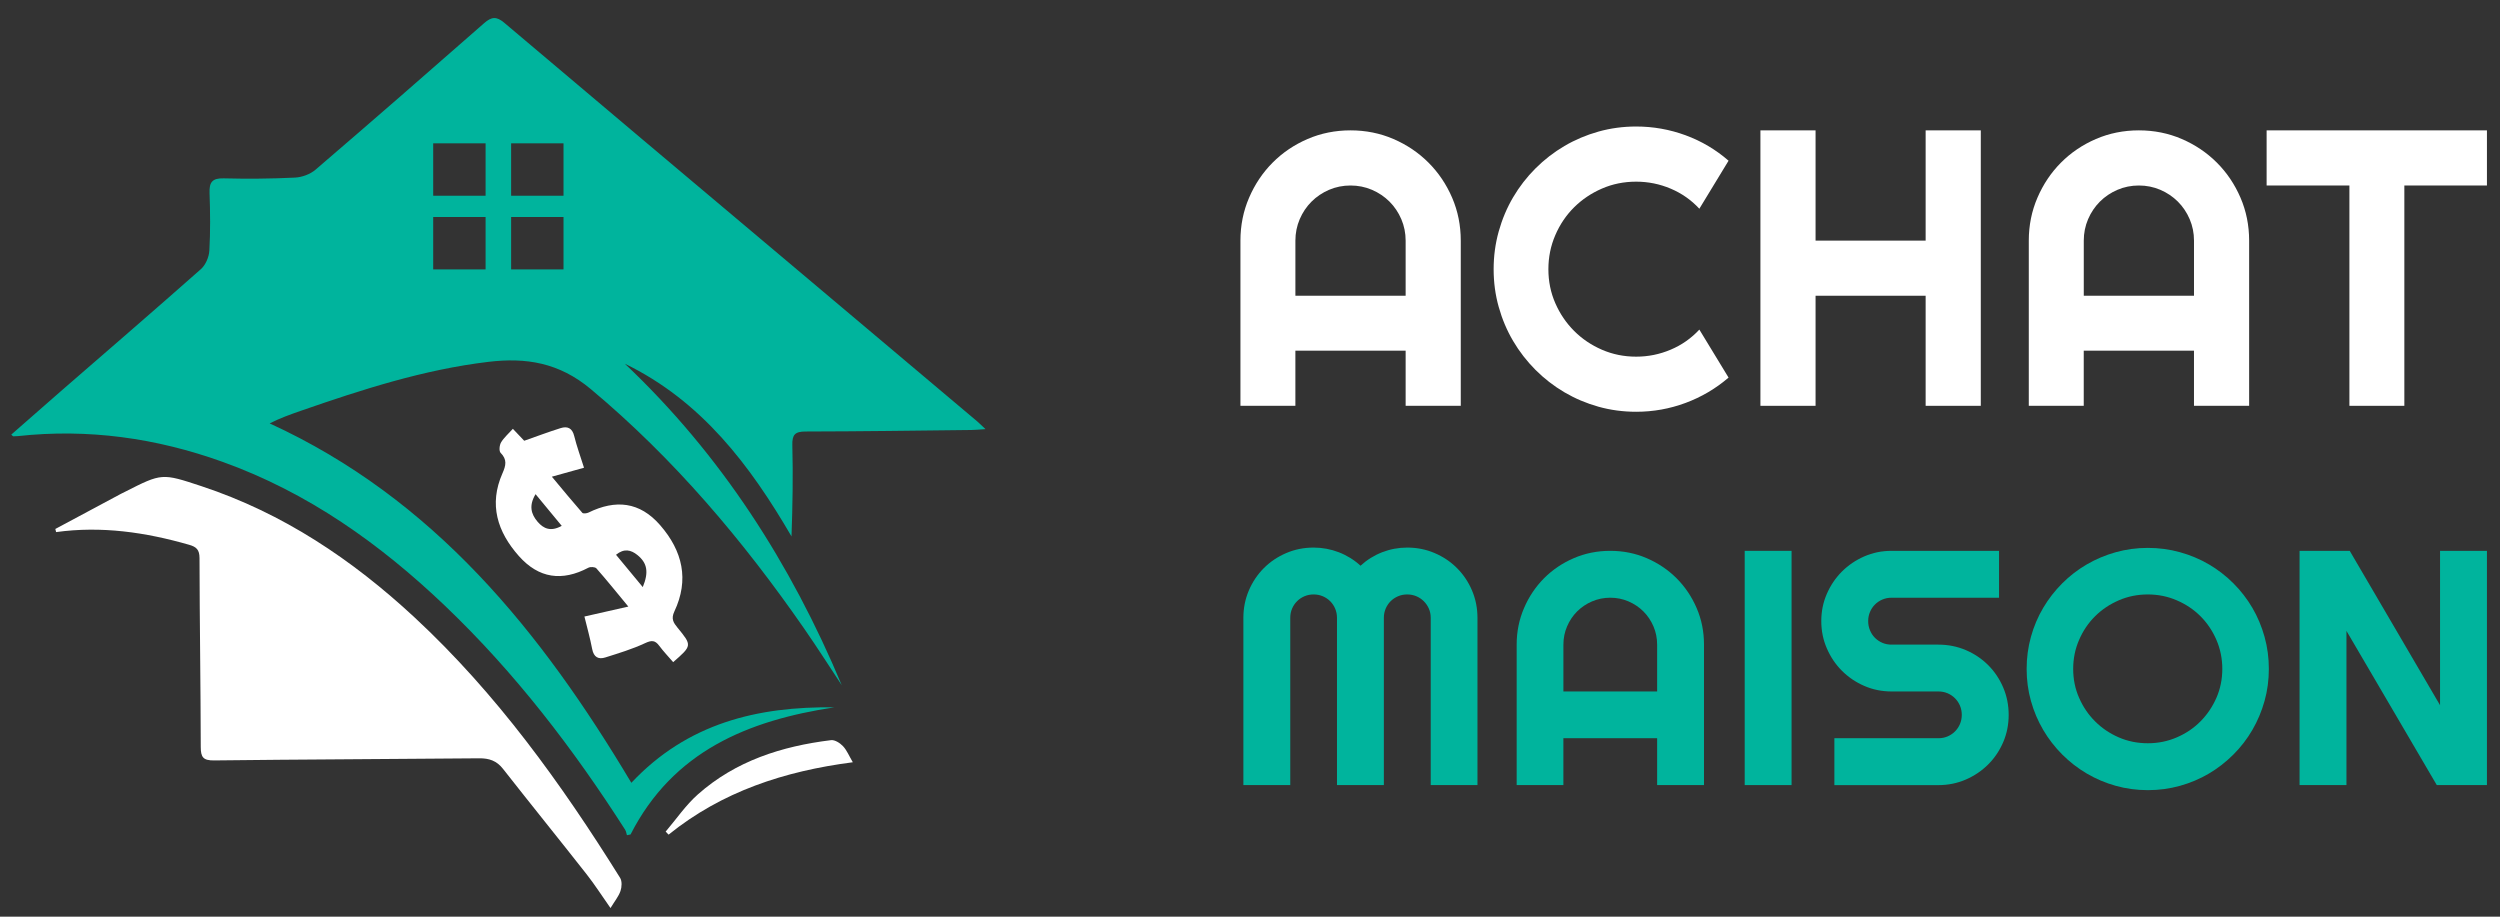 <?xml version="1.0" encoding="utf-8"?>
<!-- Generator: Adobe Illustrator 16.0.0, SVG Export Plug-In . SVG Version: 6.00 Build 0)  -->
<!DOCTYPE svg PUBLIC "-//W3C//DTD SVG 1.1//EN" "http://www.w3.org/Graphics/SVG/1.1/DTD/svg11.dtd">
<svg version="1.1" id="Calque_1" xmlns="http://www.w3.org/2000/svg" xmlns:xlink="http://www.w3.org/1999/xlink" x="0px" y="0px"
	 width="165px" height="60.5px" viewBox="0 0 165 60.5" enable-background="new 0 0 165 60.5" xml:space="preserve">
<rect x="0" y="0" width="165" height="60.5" fill="#333333" stroke="none"/>
<g>
	<path fill="none" d="M35.485,34.44c0.392,0.454,0.867,0.667,1.589,0.266c-0.593-0.717-1.125-1.362-1.727-2.091
		C34.895,33.369,35.045,33.932,35.485,34.44z"/>
	<path fill="none" d="M42.068,36.631c-0.425-0.343-0.876-0.452-1.411-0.016c0.581,0.701,1.136,1.373,1.766,2.133
		C42.835,37.753,42.712,37.151,42.068,36.631z"/>
	<path fill="#00B49D" d="M64.493,27.809c-4.3-3.624-8.602-7.248-12.903-10.87C45.485,11.797,39.375,6.664,33.285,1.505
		c-0.518-0.438-0.846-0.403-1.334,0.025c-3.693,3.243-7.399,6.472-11.13,9.672c-0.348,0.298-0.887,0.496-1.349,0.519
		c-1.568,0.076-3.143,0.091-4.712,0.05c-0.76-0.02-0.955,0.264-0.93,0.97c0.045,1.266,0.059,2.537-0.013,3.8
		c-0.024,0.421-0.245,0.944-0.555,1.219c-3.073,2.721-6.184,5.398-9.282,8.09c-1.08,0.938-2.152,1.885-3.236,2.834
		c0.094,0.084,0.111,0.113,0.129,0.113c0.1,0,0.2-0.002,0.299-0.013c4.64-0.507,9.133,0.123,13.517,1.698
		c5.64,2.026,10.403,5.417,14.688,9.508c4.604,4.396,8.456,9.418,11.881,14.772c0.066,0.104,0.081,0.24,0.12,0.361
		c0.08-0.016,0.16-0.032,0.239-0.048c2.811-5.51,7.771-7.527,13.445-8.39c-5.075-0.069-9.705,1.054-13.393,4.981
		c-5.962-9.996-13.021-18.745-23.872-23.722c0.716-0.36,1.376-0.594,2.039-0.824c4.043-1.405,8.109-2.722,12.387-3.236
		c2.496-0.3,4.676,0.049,6.764,1.793c5.5,4.594,10.048,9.987,14.107,15.838c0.845,1.219,1.642,2.471,2.461,3.708
		c-3.362-8.021-7.961-15.208-14.316-21.217c5.067,2.46,8.261,6.696,11,11.398c0.073-2.03,0.106-4.024,0.055-6.016
		c-0.018-0.7,0.172-0.907,0.874-0.908c3.649-0.006,7.298-0.06,10.948-0.1c0.241-0.002,0.482-0.029,0.926-0.057
		C64.747,28.047,64.625,27.921,64.493,27.809z M32.049,17.782h-3.458v-3.458h3.458V17.782z M32.049,12.917h-3.458V9.459h3.458
		V12.917z M37.192,17.782h-3.458v-3.458h3.458V17.782z M37.192,12.917h-3.458V9.459h3.458V12.917z"/>
	<path fill="#FFFFFF" d="M27.358,40.747c-4.11-3.816-8.688-6.883-14.058-8.658c-2.616-0.865-2.616-0.866-5.043,0.367
		c-0.09,0.046-0.183,0.087-0.272,0.135c-1.445,0.773-2.889,1.547-4.333,2.32c0.017,0.069,0.034,0.138,0.051,0.207
		c2.997-0.414,5.907,0.012,8.781,0.838c0.479,0.137,0.682,0.326,0.684,0.875c0.008,4.156,0.073,8.311,0.082,12.466
		c0.001,0.68,0.157,0.9,0.885,0.891c5.828-0.07,11.657-0.084,17.484-0.14c0.662-0.007,1.156,0.158,1.576,0.693
		c1.829,2.33,3.693,4.634,5.524,6.963c0.54,0.688,1.011,1.427,1.574,2.228c0.266-0.438,0.529-0.757,0.658-1.122
		c0.091-0.262,0.112-0.654-0.023-0.871C37.037,51.708,32.771,45.772,27.358,40.747z"/>
	<path fill="#FFFFFF" d="M39.085,42.841c0.102,0.532,0.409,0.695,0.865,0.551c0.885-0.28,1.782-0.55,2.619-0.941
		c0.436-0.204,0.662-0.204,0.941,0.171c0.282,0.379,0.612,0.722,0.92,1.08c1.25-1.094,1.252-1.096,0.286-2.276
		c-0.265-0.324-0.439-0.581-0.208-1.069c0.988-2.092,0.547-3.988-0.936-5.694c-1.351-1.555-2.947-1.706-4.729-0.834
		c-0.117,0.057-0.352,0.083-0.41,0.017c-0.653-0.745-1.281-1.511-2.01-2.384c0.837-0.233,1.456-0.406,2.122-0.592
		c-0.234-0.744-0.479-1.409-0.647-2.093c-0.129-0.529-0.446-0.662-0.894-0.522c-0.788,0.246-1.561,0.539-2.406,0.835
		c-0.187-0.197-0.441-0.465-0.748-0.788c-0.298,0.332-0.594,0.583-0.781,0.899c-0.107,0.181-0.143,0.571-0.028,0.686
		c0.441,0.446,0.353,0.828,0.121,1.353c-0.907,2.053-0.34,3.854,1.083,5.458c1.316,1.482,2.853,1.687,4.586,0.773
		c0.138-0.073,0.444-0.057,0.532,0.042c0.663,0.752,1.291,1.534,2.107,2.521c-1.081,0.245-1.942,0.44-2.898,0.657
		C38.74,41.382,38.944,42.106,39.085,42.841z M35.485,34.44c-0.439-0.509-0.59-1.072-0.138-1.825
		c0.602,0.729,1.134,1.374,1.727,2.091C36.352,35.108,35.876,34.894,35.485,34.44z M40.657,36.615
		c0.535-0.436,0.986-0.327,1.411,0.016c0.644,0.52,0.767,1.122,0.355,2.117C41.793,37.988,41.237,37.316,40.657,36.615z"/>
	<path fill="#FFFFFF" d="M54.851,48.85c-3.25,0.398-6.295,1.367-8.792,3.581c-0.803,0.712-1.423,1.631-2.126,2.455
		c0.064,0.067,0.129,0.134,0.194,0.2c3.523-2.842,7.632-4.19,12.159-4.777c-0.252-0.429-0.397-0.797-0.649-1.063
		C55.443,49.04,55.098,48.819,54.851,48.85z"/>
</g>
<g>
	<g>
		<path fill="#FFFFFF" d="M96.411,26.784h-3.639v-3.639h-7.277v3.639h-3.626V15.881c0-1.005,0.19-1.95,0.571-2.833
			c0.38-0.883,0.897-1.655,1.553-2.314c0.654-0.659,1.424-1.178,2.307-1.56c0.883-0.38,1.827-0.57,2.834-0.57
			c1.006,0,1.95,0.189,2.834,0.57c0.883,0.381,1.654,0.9,2.313,1.56s1.179,1.431,1.56,2.314c0.38,0.883,0.57,1.829,0.57,2.833
			V26.784z M92.772,19.519v-3.638c0-0.498-0.095-0.97-0.285-1.414c-0.189-0.443-0.45-0.83-0.779-1.16
			c-0.33-0.329-0.717-0.589-1.16-0.78c-0.444-0.189-0.915-0.284-1.414-0.284s-0.971,0.095-1.414,0.284
			c-0.442,0.191-0.83,0.451-1.159,0.78c-0.33,0.33-0.59,0.717-0.78,1.16c-0.189,0.444-0.285,0.916-0.285,1.414v3.638H92.772z"/>
		<path fill="#FFFFFF" d="M114.085,24.921c-0.846,0.727-1.792,1.284-2.84,1.673c-1.049,0.389-2.134,0.583-3.259,0.583
			c-0.862,0-1.692-0.111-2.491-0.335c-0.799-0.224-1.546-0.542-2.244-0.951c-0.697-0.411-1.333-0.902-1.908-1.478
			c-0.574-0.575-1.066-1.211-1.477-1.908c-0.41-0.696-0.727-1.445-0.95-2.244c-0.225-0.798-0.336-1.629-0.336-2.491
			s0.111-1.695,0.336-2.498c0.224-0.802,0.54-1.553,0.95-2.25c0.41-0.697,0.902-1.333,1.477-1.907
			c0.575-0.576,1.211-1.067,1.908-1.478c0.698-0.409,1.445-0.727,2.244-0.951s1.629-0.336,2.491-0.336
			c1.125,0,2.21,0.193,3.259,0.577c1.048,0.385,1.994,0.944,2.84,1.68l-1.928,3.17c-0.532-0.575-1.162-1.017-1.889-1.325
			c-0.728-0.308-1.488-0.462-2.282-0.462c-0.804,0-1.555,0.151-2.257,0.456c-0.701,0.304-1.313,0.716-1.838,1.236
			c-0.523,0.52-0.938,1.132-1.242,1.839c-0.305,0.706-0.456,1.455-0.456,2.25c0,0.794,0.151,1.541,0.456,2.238
			c0.304,0.697,0.719,1.308,1.242,1.832c0.524,0.524,1.137,0.938,1.838,1.242c0.702,0.304,1.453,0.457,2.257,0.457
			c0.794,0,1.555-0.154,2.282-0.463c0.727-0.307,1.356-0.75,1.889-1.324L114.085,24.921z"/>
		<path fill="#FFFFFF" d="M119.827,26.784h-3.639V8.604h3.639v7.277h7.265V8.604h3.64v18.18h-3.64v-7.265h-7.265V26.784z"/>
		<path fill="#FFFFFF" d="M148.442,26.784h-3.639v-3.639h-7.276v3.639H133.9V15.881c0-1.005,0.19-1.95,0.571-2.833
			c0.38-0.883,0.897-1.655,1.553-2.314c0.654-0.659,1.424-1.178,2.307-1.56c0.884-0.38,1.828-0.57,2.834-0.57s1.95,0.189,2.835,0.57
			c0.882,0.381,1.653,0.9,2.313,1.56s1.179,1.431,1.56,2.314c0.38,0.883,0.57,1.829,0.57,2.833V26.784z M144.804,19.519v-3.638
			c0-0.498-0.095-0.97-0.285-1.414c-0.189-0.443-0.45-0.83-0.779-1.16c-0.329-0.329-0.717-0.589-1.16-0.78
			c-0.444-0.189-0.914-0.284-1.414-0.284c-0.498,0-0.97,0.095-1.413,0.284c-0.443,0.191-0.831,0.451-1.16,0.78
			c-0.329,0.33-0.59,0.717-0.78,1.16c-0.189,0.444-0.284,0.916-0.284,1.414v3.638H144.804z"/>
		<path fill="#FFFFFF" d="M158.687,26.784h-3.626V12.243h-5.464V8.604h14.541v3.639h-5.451V26.784z"/>
	</g>
	<g>
		<path fill="#00B49D" d="M97.512,51.816h-3.084V40.775c0-0.215-0.04-0.416-0.122-0.603c-0.083-0.188-0.194-0.351-0.335-0.491
			s-0.303-0.25-0.491-0.329c-0.187-0.079-0.388-0.119-0.604-0.119s-0.417,0.04-0.603,0.119c-0.188,0.08-0.352,0.189-0.492,0.329
			c-0.14,0.14-0.249,0.303-0.328,0.491c-0.078,0.187-0.119,0.387-0.119,0.603v11.041h-3.093V40.775c0-0.215-0.04-0.416-0.119-0.603
			c-0.079-0.188-0.188-0.351-0.328-0.491c-0.142-0.14-0.305-0.25-0.492-0.329c-0.187-0.079-0.388-0.119-0.603-0.119
			c-0.217,0-0.416,0.04-0.604,0.119c-0.187,0.08-0.35,0.189-0.489,0.329c-0.141,0.14-0.251,0.303-0.33,0.491
			c-0.079,0.187-0.118,0.387-0.118,0.603v11.041h-3.095V40.775c0-0.639,0.121-1.241,0.361-1.805
			c0.241-0.564,0.572-1.057,0.992-1.477c0.42-0.42,0.913-0.751,1.478-0.992c0.563-0.241,1.165-0.361,1.806-0.361
			c0.574,0,1.128,0.103,1.659,0.308c0.533,0.205,1.011,0.5,1.435,0.889c0.424-0.388,0.9-0.684,1.428-0.889
			c0.528-0.205,1.08-0.308,1.655-0.308c0.639,0,1.242,0.12,1.806,0.361c0.564,0.241,1.058,0.572,1.477,0.992
			c0.421,0.42,0.752,0.913,0.993,1.477c0.24,0.564,0.36,1.166,0.36,1.805V51.816z"/>
		<path fill="#00B49D" d="M112.465,51.816h-3.094v-3.095h-6.188v3.095H100.1v-9.272c0-0.855,0.162-1.658,0.486-2.409
			c0.321-0.752,0.763-1.408,1.319-1.969c0.558-0.56,1.212-1.002,1.962-1.326c0.752-0.324,1.554-0.485,2.411-0.485
			c0.854,0,1.657,0.161,2.408,0.485s1.407,0.766,1.968,1.326c0.56,0.561,1.002,1.217,1.326,1.969
			c0.324,0.75,0.484,1.553,0.484,2.409V51.816z M109.371,45.638v-3.094c0-0.424-0.081-0.825-0.242-1.203
			c-0.162-0.376-0.383-0.706-0.663-0.986s-0.609-0.501-0.985-0.663c-0.379-0.162-0.778-0.243-1.202-0.243
			c-0.426,0-0.825,0.081-1.203,0.243c-0.377,0.162-0.706,0.383-0.986,0.663s-0.501,0.609-0.662,0.986
			c-0.163,0.378-0.243,0.778-0.243,1.203v3.094H109.371z"/>
		<path fill="#00B49D" d="M118.243,51.816h-3.093v-15.46h3.093V51.816z"/>
		<path fill="#00B49D" d="M120.205,40.992c0-0.64,0.122-1.24,0.367-1.8c0.244-0.561,0.576-1.052,0.997-1.472
			s0.911-0.752,1.472-0.997c0.561-0.245,1.16-0.367,1.8-0.367h7.095v3.094h-7.095c-0.215,0-0.416,0.04-0.603,0.119
			c-0.187,0.08-0.351,0.189-0.491,0.329c-0.141,0.141-0.25,0.304-0.328,0.491c-0.08,0.186-0.119,0.387-0.119,0.604
			c0,0.216,0.039,0.418,0.119,0.609c0.078,0.19,0.188,0.356,0.328,0.496c0.141,0.14,0.305,0.25,0.491,0.33
			c0.187,0.079,0.388,0.118,0.603,0.118h3.095c0.641,0,1.241,0.12,1.807,0.361c0.563,0.24,1.055,0.571,1.477,0.992
			c0.421,0.42,0.75,0.912,0.992,1.477c0.24,0.564,0.36,1.166,0.36,1.806s-0.12,1.24-0.36,1.8c-0.242,0.562-0.571,1.051-0.992,1.471
			c-0.422,0.42-0.914,0.753-1.477,0.998c-0.565,0.243-1.166,0.367-1.807,0.367h-6.867v-3.095h6.867c0.217,0,0.417-0.039,0.604-0.119
			c0.187-0.08,0.35-0.189,0.489-0.33c0.14-0.14,0.251-0.303,0.329-0.49c0.079-0.187,0.119-0.388,0.119-0.604
			s-0.04-0.416-0.119-0.604c-0.078-0.187-0.189-0.35-0.329-0.49c-0.14-0.141-0.303-0.25-0.489-0.33
			c-0.188-0.079-0.388-0.119-0.604-0.119h-3.095c-0.64,0-1.239-0.122-1.8-0.366c-0.561-0.244-1.051-0.577-1.472-0.997
			s-0.753-0.913-0.997-1.478C120.327,42.234,120.205,41.632,120.205,40.992z"/>
		<path fill="#00B49D" d="M149.744,44.15c0,0.732-0.094,1.439-0.285,2.118c-0.19,0.679-0.458,1.315-0.803,1.908
			c-0.346,0.594-0.762,1.134-1.251,1.623c-0.488,0.489-1.028,0.907-1.615,1.256c-0.591,0.349-1.228,0.618-1.91,0.809
			s-1.391,0.286-2.122,0.286c-0.734,0-1.44-0.096-2.12-0.286c-0.679-0.19-1.313-0.46-1.908-0.809
			c-0.593-0.349-1.133-0.767-1.622-1.256c-0.488-0.489-0.907-1.029-1.256-1.623c-0.349-0.593-0.619-1.229-0.809-1.908
			c-0.191-0.679-0.285-1.386-0.285-2.118c0-0.733,0.094-1.441,0.285-2.124c0.189-0.684,0.46-1.319,0.809-1.909
			s0.768-1.128,1.256-1.617c0.489-0.489,1.029-0.905,1.622-1.25c0.595-0.345,1.229-0.613,1.908-0.803
			c0.68-0.19,1.386-0.286,2.12-0.286c0.731,0,1.439,0.095,2.122,0.286c0.683,0.19,1.319,0.458,1.91,0.803
			c0.587,0.345,1.127,0.762,1.615,1.25c0.489,0.489,0.905,1.028,1.251,1.617c0.345,0.589,0.612,1.225,0.803,1.909
			C149.65,42.709,149.744,43.417,149.744,44.15z M146.672,44.15c0-0.675-0.129-1.314-0.387-1.914c-0.26-0.6-0.61-1.121-1.052-1.563
			c-0.442-0.442-0.963-0.792-1.563-1.05c-0.6-0.26-1.238-0.389-1.912-0.389c-0.685,0-1.323,0.129-1.92,0.389
			c-0.597,0.258-1.118,0.608-1.563,1.05c-0.446,0.442-0.798,0.963-1.056,1.563c-0.261,0.6-0.389,1.239-0.389,1.914
			c0,0.675,0.128,1.31,0.389,1.903c0.258,0.593,0.609,1.111,1.056,1.557c0.445,0.446,0.967,0.798,1.563,1.057
			c0.597,0.259,1.235,0.388,1.92,0.388c0.674,0,1.313-0.129,1.912-0.388c0.601-0.259,1.121-0.611,1.563-1.057
			c0.441-0.446,0.792-0.964,1.052-1.557C146.543,45.46,146.672,44.826,146.672,44.15z"/>
		<path fill="#00B49D" d="M164.138,51.816h-3.31l-5.962-10.178v10.178h-3.095v-15.46h3.311l5.961,10.188V36.356h3.095V51.816z"/>
	</g>
</g>
</svg>
